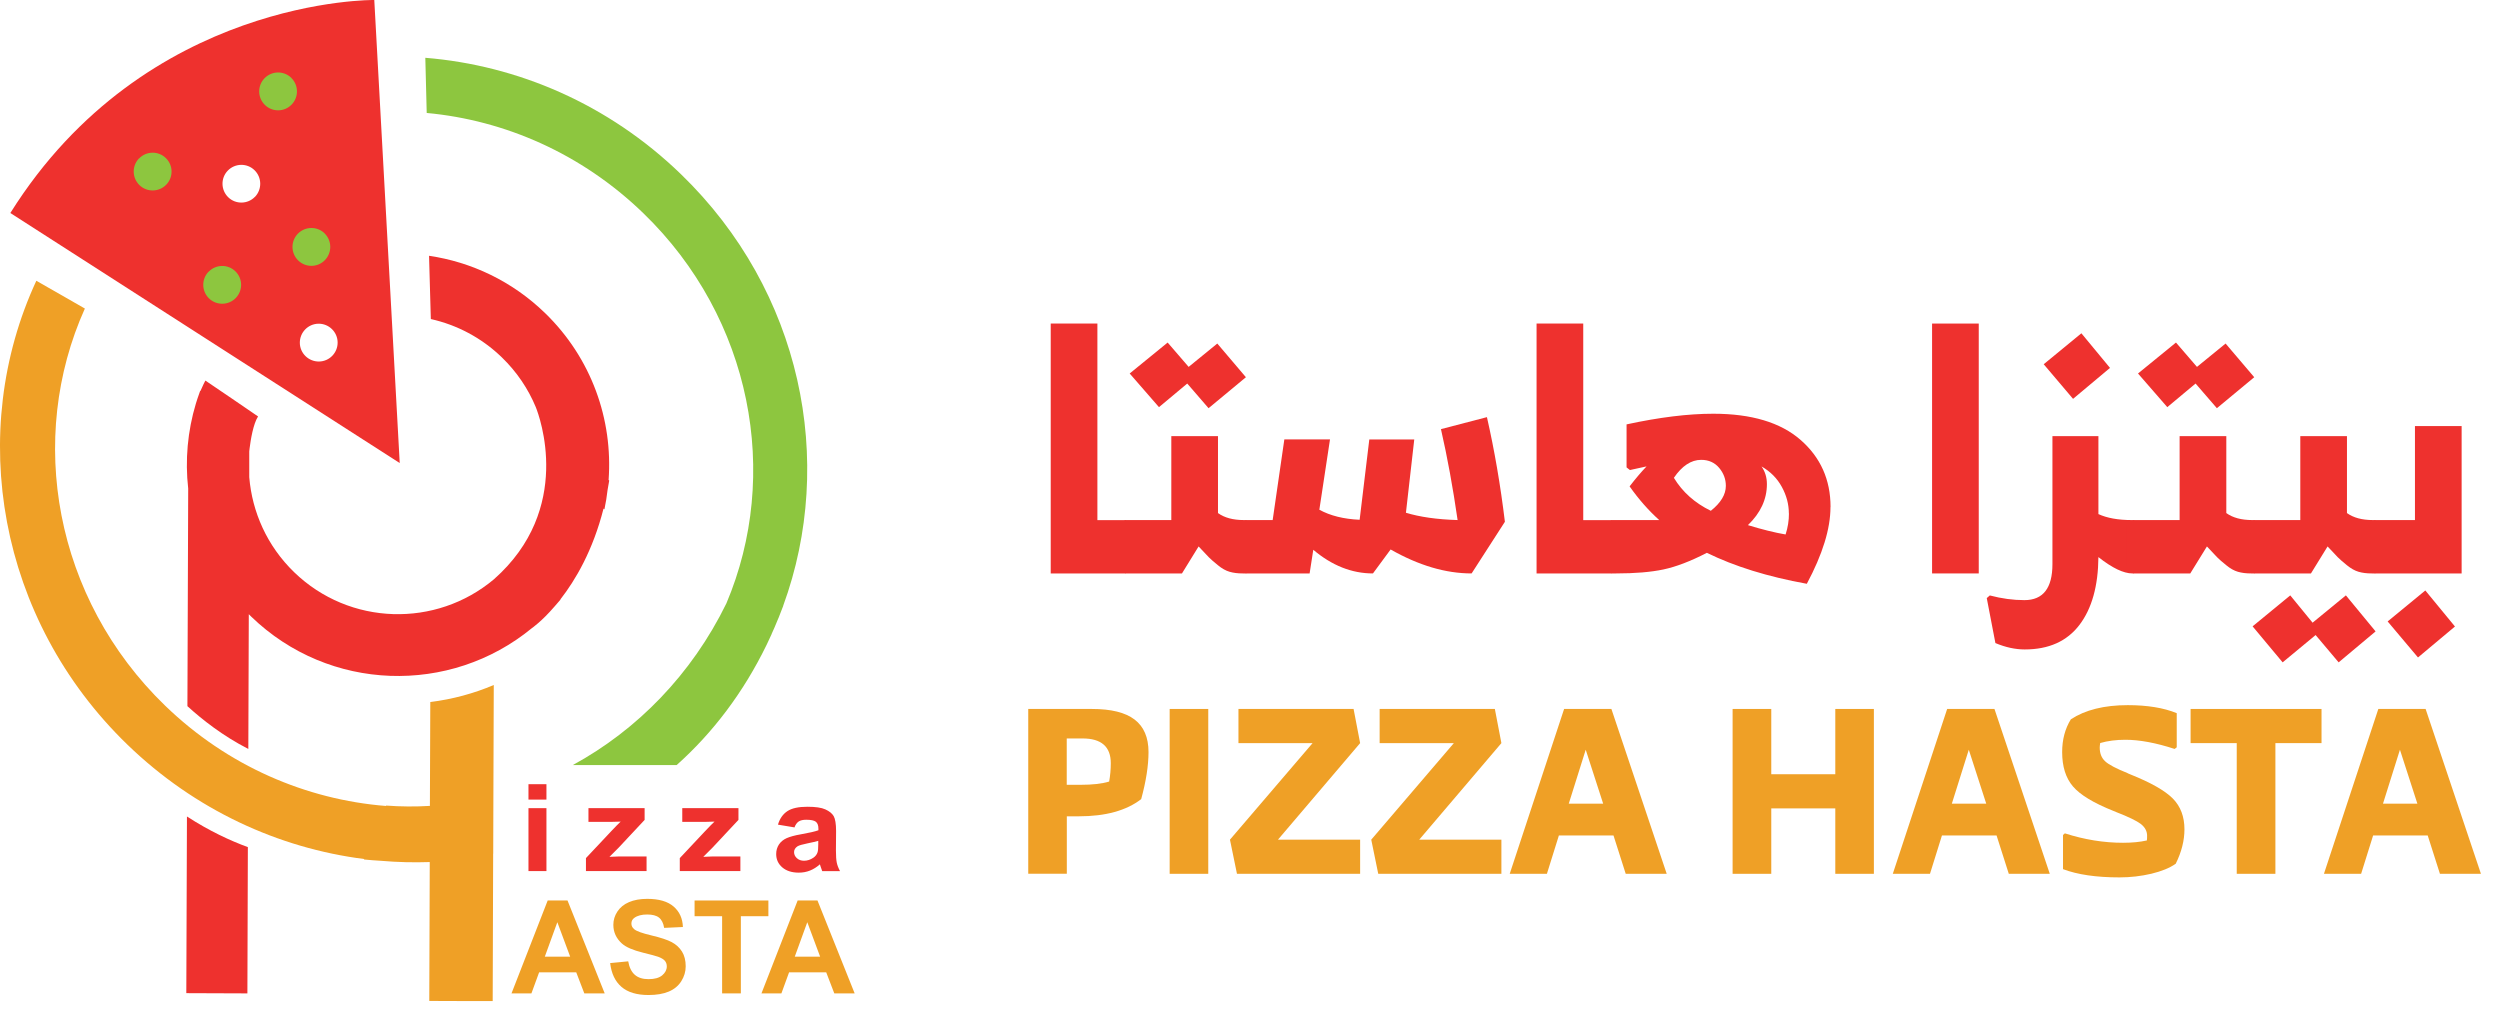 <svg xmlns="http://www.w3.org/2000/svg" width="118" height="48" viewBox="0 0 118 48" fill="none"><g clip-path="url(#clip0_2_80)"><path d="M15.059 17.064C14.567 17.071 14.159 16.678 14.152 16.186C14.145 15.694 14.537 15.287 15.03 15.279C15.521 15.272 15.929 15.665 15.936 16.157C15.944 16.649 15.551 17.056 15.059 17.064ZM12.033 9.29C11.692 9.643 11.126 9.654 10.774 9.312C10.421 8.971 10.41 8.405 10.752 8.053C11.093 7.7 11.659 7.689 12.011 8.031C12.364 8.372 12.375 8.938 12.033 9.294M17.666 -5.64082e-06C17.666 -5.64082e-06 6.881 -0.143 0.488 10.054L18.867 21.856L17.666 -5.64082e-06Z" fill="#EE312E"></path><path d="M6.562 7.476C6.22 7.829 6.228 8.394 6.584 8.739C6.936 9.081 7.502 9.073 7.847 8.717C8.189 8.365 8.181 7.799 7.825 7.458C7.472 7.116 6.907 7.124 6.566 7.48" fill="#8DC63F"></path><path d="M13.748 3.672C13.392 3.33 12.83 3.338 12.485 3.694C12.143 4.047 12.151 4.612 12.507 4.957C12.859 5.299 13.425 5.291 13.766 4.935C14.108 4.583 14.1 4.017 13.744 3.672" fill="#8DC63F"></path><path d="M9.845 12.823C9.503 13.175 9.51 13.741 9.867 14.086C10.219 14.427 10.785 14.42 11.13 14.064C11.471 13.711 11.464 13.146 11.108 12.804C10.755 12.463 10.19 12.47 9.848 12.826" fill="#8DC63F"></path><path d="M15.32 11.012C14.967 10.671 14.402 10.678 14.056 11.034C13.715 11.387 13.722 11.952 14.078 12.297C14.431 12.639 14.996 12.632 15.338 12.275C15.679 11.923 15.672 11.357 15.316 11.012" fill="#8DC63F"></path><path d="M28.528 24.044C28.594 23.739 28.642 23.431 28.678 23.123C28.704 22.979 28.73 22.832 28.755 22.682L28.726 22.652C28.932 19.81 27.925 16.906 25.719 14.769C24.162 13.263 22.241 12.367 20.251 12.073C20.284 13.186 20.31 14.218 20.335 15.059C21.558 15.334 22.722 15.933 23.688 16.869C24.397 17.556 24.933 18.356 25.289 19.216C25.462 19.645 27.081 24.018 23.31 27.345C20.578 29.637 16.502 29.541 13.884 27.008C12.606 25.77 11.901 24.169 11.765 22.524V21.305C11.772 21.253 11.78 21.198 11.783 21.147C11.831 20.769 11.949 20.016 12.18 19.656C12.103 19.594 9.694 17.963 9.694 17.963C9.676 17.997 9.569 18.198 9.459 18.459L9.448 18.448C9.404 18.569 9.36 18.694 9.32 18.815C9.294 18.892 9.268 18.973 9.246 19.047C8.853 20.35 8.732 21.72 8.883 23.06L8.846 33.331C9.525 33.951 10.524 34.741 11.721 35.35L11.743 28.99C11.78 29.027 11.816 29.067 11.857 29.104C15.536 32.662 21.246 32.82 25.105 29.648C25.105 29.648 25.568 29.332 26.17 28.631C26.27 28.52 26.365 28.41 26.457 28.3L26.449 28.293C27.158 27.386 27.984 25.987 28.487 24.004L28.531 24.044H28.528Z" fill="#EE312E"></path><path d="M8.794 46.877L11.677 46.888L11.699 39.984C10.877 39.683 9.889 39.228 8.824 38.538L8.794 46.877Z" fill="#EE312E"></path><path d="M26.912 45.155L26.306 43.528L25.715 45.155H26.912ZM28.542 46.888H27.58L27.198 45.893H25.447L25.083 46.888H24.143L25.851 42.503H26.787L28.542 46.888Z" fill="#EFA026"></path><path d="M28.788 45.459L29.651 45.375C29.703 45.665 29.809 45.878 29.967 46.014C30.125 46.15 30.338 46.216 30.61 46.216C30.896 46.216 31.109 46.157 31.256 46.036C31.399 45.915 31.473 45.775 31.473 45.614C31.473 45.511 31.443 45.423 31.381 45.349C31.319 45.276 31.212 45.213 31.061 45.158C30.959 45.121 30.724 45.059 30.353 44.967C29.879 44.85 29.545 44.707 29.354 44.534C29.086 44.292 28.95 43.998 28.95 43.653C28.95 43.429 29.012 43.219 29.141 43.025C29.27 42.83 29.449 42.683 29.688 42.581C29.927 42.478 30.213 42.426 30.551 42.426C31.102 42.426 31.517 42.547 31.796 42.79C32.075 43.032 32.218 43.352 32.233 43.755L31.348 43.796C31.311 43.572 31.23 43.41 31.105 43.311C30.981 43.212 30.793 43.164 30.544 43.164C30.294 43.164 30.085 43.216 29.942 43.322C29.846 43.388 29.802 43.48 29.802 43.594C29.802 43.697 29.846 43.785 29.934 43.858C30.044 43.954 30.316 44.049 30.749 44.152C31.179 44.255 31.498 44.358 31.704 44.468C31.91 44.578 32.071 44.725 32.189 44.912C32.306 45.099 32.365 45.334 32.365 45.61C32.365 45.86 32.295 46.095 32.156 46.315C32.016 46.535 31.818 46.697 31.564 46.803C31.307 46.91 30.992 46.965 30.61 46.965C30.055 46.965 29.629 46.836 29.332 46.579C29.035 46.322 28.858 45.951 28.799 45.459" fill="#EFA026"></path><path d="M34.084 46.888V43.245H32.784V42.503H36.268V43.245H34.968V46.888H34.084Z" fill="#EFA026"></path><path d="M38.71 45.155L38.104 43.528L37.513 45.155H38.71ZM40.34 46.888H39.379L38.997 45.893H37.245L36.882 46.888H35.941L37.649 42.503H38.585L40.34 46.888Z" fill="#EFA026"></path><path d="M24.944 38.145H25.792V41.115H24.944V38.145ZM24.944 37.014H25.792V37.741H24.944V37.014Z" fill="#EE312E"></path><path d="M27.657 41.115V40.502L28.858 39.224C29.056 39.015 29.2 38.868 29.295 38.78C29.196 38.784 29.067 38.787 28.906 38.791H27.775V38.145H30.426V38.699L29.2 40.01L28.766 40.443C29.001 40.429 29.148 40.425 29.203 40.425H30.518V41.115H27.654H27.657Z" fill="#EE312E"></path><path d="M32.086 41.115V40.502L33.287 39.224C33.485 39.015 33.628 38.868 33.724 38.78C33.624 38.784 33.496 38.787 33.334 38.791H32.203V38.145H34.855V38.699L33.628 40.01L33.195 40.443C33.43 40.429 33.577 40.425 33.632 40.425H34.946V41.115H32.082H32.086Z" fill="#EE312E"></path><path d="M38.626 39.687C38.516 39.72 38.343 39.76 38.108 39.808C37.873 39.856 37.719 39.9 37.645 39.944C37.535 40.017 37.48 40.109 37.48 40.219C37.48 40.33 37.524 40.425 37.612 40.506C37.7 40.587 37.814 40.627 37.95 40.627C38.104 40.627 38.251 40.579 38.387 40.487C38.49 40.418 38.556 40.33 38.589 40.227C38.611 40.161 38.622 40.032 38.622 39.845V39.687H38.626ZM37.491 39.052L36.72 38.923C36.804 38.637 36.955 38.424 37.168 38.284C37.381 38.145 37.693 38.079 38.112 38.079C38.49 38.079 38.773 38.119 38.956 38.203C39.144 38.288 39.272 38.391 39.349 38.519C39.422 38.648 39.463 38.883 39.463 39.224L39.456 40.142C39.456 40.403 39.47 40.598 39.496 40.719C39.522 40.844 39.573 40.976 39.65 41.119H38.809C38.787 41.068 38.762 40.99 38.728 40.888C38.714 40.84 38.703 40.811 38.699 40.796C38.556 40.924 38.398 41.024 38.233 41.09C38.068 41.156 37.891 41.189 37.704 41.189C37.374 41.189 37.113 41.104 36.922 40.939C36.731 40.774 36.636 40.565 36.636 40.311C36.636 40.142 36.68 39.995 36.764 39.863C36.852 39.731 36.973 39.632 37.127 39.562C37.285 39.492 37.509 39.43 37.803 39.379C38.2 39.309 38.475 39.246 38.629 39.188V39.11C38.629 38.96 38.589 38.853 38.508 38.787C38.427 38.725 38.277 38.692 38.053 38.692C37.902 38.692 37.785 38.718 37.7 38.773C37.616 38.828 37.546 38.923 37.495 39.063" fill="#EE312E"></path><path d="M23.277 40.293L23.255 47.255L20.262 47.244L20.284 40.689C19.524 40.715 18.76 40.697 17.996 40.631C17.725 40.616 17.453 40.594 17.178 40.568L17.189 40.546C13.149 40.032 9.206 38.233 6.015 35.148C-0.107 29.225 -1.586 20.369 1.715 13.252C2.416 13.652 3.209 14.108 4.006 14.563C1.252 20.681 2.556 28.238 7.792 33.305C10.748 36.166 14.46 37.741 18.217 38.042L18.224 38.023C18.918 38.075 19.608 38.079 20.291 38.038L20.31 33.136C21.36 33.004 22.366 32.732 23.306 32.332L23.288 37.561L23.28 40.289L23.277 40.293Z" fill="#EFA026"></path><path d="M36.415 29.934C36.518 29.714 36.613 29.49 36.705 29.262C36.724 29.222 36.738 29.181 36.757 29.141C36.804 29.027 36.849 28.91 36.892 28.792C36.918 28.726 36.944 28.66 36.97 28.594H36.966C39.459 21.768 37.847 13.741 32.137 8.218C28.715 4.906 24.419 3.081 20.075 2.728C20.09 3.382 20.115 4.285 20.141 5.332C23.824 5.673 27.456 7.249 30.36 10.058C35.508 15.037 36.852 22.421 34.285 28.48C32.651 31.825 30.074 34.458 27.037 36.11H31.939C33.65 34.583 35.09 32.684 36.184 30.437C36.195 30.419 36.206 30.397 36.213 30.375C36.283 30.228 36.353 30.081 36.419 29.934" fill="#8DC63F"></path><path d="M53.273 24.738V26.894L53.119 27.066H49.594V15.272H51.797V24.551H53.119L53.273 24.738Z" fill="#EE312E"></path><path d="M54.705 19.219L53.321 17.629L55.113 16.168L56.104 17.317L57.456 16.215L58.807 17.805L57.044 19.267L56.038 18.103L54.702 19.219H54.705ZM58.969 24.724V26.908L58.811 27.066H58.653C58.422 27.066 58.219 27.041 58.04 26.989C57.86 26.938 57.676 26.835 57.489 26.681C57.301 26.53 57.155 26.402 57.056 26.302C56.956 26.203 56.795 26.031 56.574 25.792L55.789 27.066H53.115L52.8 26.75V24.768L53.115 24.547H55.286V20.585H57.489V24.217C57.794 24.437 58.201 24.547 58.715 24.547H58.811L58.969 24.72V24.724Z" fill="#EE312E"></path><path d="M71.031 24.628L69.46 27.066C68.233 27.066 66.959 26.688 65.637 25.935L64.803 27.066C63.808 27.066 62.868 26.695 61.987 25.95L61.814 27.066H58.811L58.653 26.908V24.705L58.811 24.547H60.07L60.621 20.739H62.776L62.273 24.059C62.787 24.342 63.423 24.5 64.175 24.533L64.631 20.743H66.753L66.36 24.202C67.01 24.4 67.822 24.518 68.799 24.547C68.578 23.016 68.317 21.584 68.013 20.255L70.183 19.689C70.539 21.253 70.822 22.899 71.031 24.628Z" fill="#EE312E"></path><path d="M76.205 24.738V26.894L76.051 27.066H72.526V15.272H74.729V24.551H76.051L76.205 24.738Z" fill="#EE312E"></path><path d="M84.434 24.235C84.434 23.806 84.324 23.387 84.103 22.983C83.883 22.579 83.564 22.256 83.145 22.017C83.314 22.26 83.398 22.535 83.398 22.851C83.398 23.563 83.101 24.209 82.502 24.786C83.185 24.995 83.777 25.142 84.28 25.227C84.386 24.9 84.438 24.573 84.438 24.235M81.46 22.932C81.46 22.616 81.353 22.333 81.144 22.083C80.934 21.834 80.652 21.705 80.296 21.705C79.822 21.705 79.392 21.988 79.007 22.553C79.414 23.225 79.998 23.743 80.751 24.11C81.225 23.732 81.46 23.339 81.46 22.932ZM86.398 23.938C86.398 24.955 86.028 26.159 85.282 27.555C83.435 27.221 81.864 26.732 80.564 26.093C79.789 26.494 79.102 26.754 78.511 26.879C77.92 27.004 77.174 27.066 76.286 27.066H76.051L75.893 26.861V24.768L76.051 24.547H78.316C77.813 24.096 77.347 23.567 76.917 22.957C77.2 22.59 77.468 22.274 77.718 22.014L76.932 22.186L76.774 22.061V20.031C78.316 19.697 79.679 19.528 80.865 19.528C82.668 19.528 84.041 19.939 84.985 20.762C85.928 21.584 86.402 22.642 86.402 23.93" fill="#EE312E"></path><path d="M93.397 15.272H91.194V27.066H93.397V15.272Z" fill="#EE312E"></path><path d="M97.848 18.826L96.463 17.192L98.241 15.731L99.592 17.365L97.848 18.826ZM100.87 24.724V26.908L100.712 27.066H100.649C100.231 27.066 99.695 26.809 99.045 26.295C99.034 27.657 98.736 28.726 98.149 29.497C97.561 30.268 96.702 30.654 95.567 30.654C95.127 30.654 94.664 30.555 94.183 30.353L93.775 28.23L93.919 28.105C94.473 28.252 95.02 28.326 95.553 28.326C96.434 28.326 96.875 27.76 96.875 26.626V20.585H99.045V24.265C99.452 24.452 99.978 24.547 100.616 24.547H100.712L100.87 24.72V24.724Z" fill="#EE312E"></path><path d="M102.298 19.219L100.914 17.629L102.706 16.168L103.697 17.317L105.048 16.215L106.4 17.805L104.637 19.267L103.631 18.103L102.294 19.219H102.298ZM106.561 24.724V26.908L106.403 27.066H106.246C106.014 27.066 105.812 27.041 105.632 26.989C105.452 26.938 105.269 26.835 105.082 26.681C104.891 26.53 104.747 26.402 104.648 26.302C104.549 26.203 104.388 26.031 104.167 25.792L103.381 27.066H100.708L100.392 26.75V24.768L100.708 24.547H102.878V20.585H105.082V24.217C105.386 24.437 105.794 24.547 106.308 24.547H106.403L106.561 24.72V24.724Z" fill="#EE312E"></path><path d="M110.729 28.105L112.128 29.802L110.384 31.263L109.297 29.974L107.74 31.263L106.323 29.563L108.1 28.102L109.154 29.391L110.725 28.102L110.729 28.105ZM112.257 24.724V26.908L112.099 27.066H111.941C111.709 27.066 111.508 27.041 111.328 26.989C111.148 26.938 110.968 26.835 110.777 26.681C110.59 26.53 110.443 26.402 110.343 26.302C110.244 26.203 110.083 26.031 109.862 25.792L109.077 27.066H106.403L106.088 26.75V24.768L106.403 24.547H108.574V20.585H110.777V24.217C111.082 24.437 111.489 24.547 112.003 24.547H112.099L112.257 24.72V24.724Z" fill="#EE312E"></path><path d="M114.475 27.87L115.874 29.571L114.129 31.032L112.697 29.332L114.475 27.87ZM116.189 20.115V27.066H112.099L111.783 26.75V24.768L112.099 24.547H113.986V20.111H116.189V20.115Z" fill="#EE312E"></path><path d="M50.35 37.043H50.997C51.566 37.043 52.017 36.992 52.352 36.889C52.403 36.606 52.429 36.32 52.429 36.022C52.429 35.244 51.984 34.855 51.096 34.855H50.35V37.043ZM48.529 33.463H51.54C52.444 33.463 53.115 33.628 53.552 33.962C53.989 34.296 54.21 34.807 54.21 35.497C54.21 36.129 54.096 36.867 53.864 37.719C53.167 38.258 52.186 38.53 50.92 38.53H50.354V41.24H48.533V33.459L48.529 33.463Z" fill="#EFA026"></path><path d="M57.03 33.463H55.208V41.244H57.03V33.463Z" fill="#EFA026"></path><path d="M60.32 39.632H64.198V41.244H58.385L58.054 39.632L61.954 35.075H58.455V33.463H63.889L64.198 35.075L60.32 39.632Z" fill="#EFA026"></path><path d="M66.988 39.632H70.866V41.244H65.053L64.723 39.632L68.622 35.075H65.119V33.463H70.557L70.866 35.075L66.988 39.632Z" fill="#EFA026"></path><path d="M75.669 37.932L74.846 35.387L74.046 37.932H75.669ZM76.157 39.434H73.579L73.014 41.244H71.259L73.826 33.463H76.058L78.669 41.244H76.734L76.157 39.434Z" fill="#EFA026"></path><path d="M88.447 33.463V41.244H86.626V38.156H83.604V41.244H81.779V33.463H83.604V36.544H86.626V33.463H88.447Z" fill="#EFA026"></path><path d="M93.75 37.932L92.927 35.387L92.127 37.932H93.75ZM94.238 39.434H91.66L91.095 41.244H89.34L91.906 33.463H94.139L96.75 41.244H94.815L94.238 39.434Z" fill="#EFA026"></path><path d="M100.429 36.5L100.561 36.555C101.523 36.94 102.188 37.319 102.555 37.689C102.922 38.06 103.106 38.545 103.106 39.144C103.106 39.669 102.97 40.212 102.695 40.767C102.412 40.968 102.03 41.123 101.545 41.24C101.061 41.354 100.558 41.413 100.04 41.413C98.949 41.413 98.061 41.284 97.374 41.024V39.411L97.462 39.334C98.388 39.632 99.302 39.779 100.209 39.779C100.638 39.779 101.013 39.742 101.332 39.669C101.34 39.617 101.343 39.544 101.343 39.445C101.343 39.232 101.244 39.048 101.05 38.894C100.851 38.743 100.466 38.556 99.889 38.332L99.757 38.277C98.825 37.906 98.186 37.52 97.844 37.12C97.502 36.72 97.334 36.18 97.334 35.497C97.334 34.913 97.469 34.396 97.745 33.951C98.421 33.507 99.317 33.283 100.433 33.283C101.351 33.283 102.122 33.408 102.742 33.661V35.273L102.643 35.35C101.755 35.06 100.98 34.917 100.319 34.917C99.882 34.917 99.485 34.968 99.129 35.071C99.115 35.159 99.107 35.229 99.107 35.284C99.107 35.56 99.192 35.776 99.364 35.934C99.533 36.092 99.889 36.279 100.433 36.496" fill="#EFA026"></path><path d="M109.576 35.075H107.399V41.244H105.574V35.075H103.396V33.463H109.576V35.075Z" fill="#EFA026"></path><path d="M114.1 37.932L113.277 35.387L112.477 37.932H114.1ZM114.588 39.434H112.011L111.445 41.244H109.69L112.257 33.463H114.489L117.1 41.244H115.165L114.588 39.434Z" fill="#EFA026"></path></g><defs><clipPath id="clip0_2_80"><rect width="117.1" height="47.251" fill="white"></rect></clipPath></defs></svg>